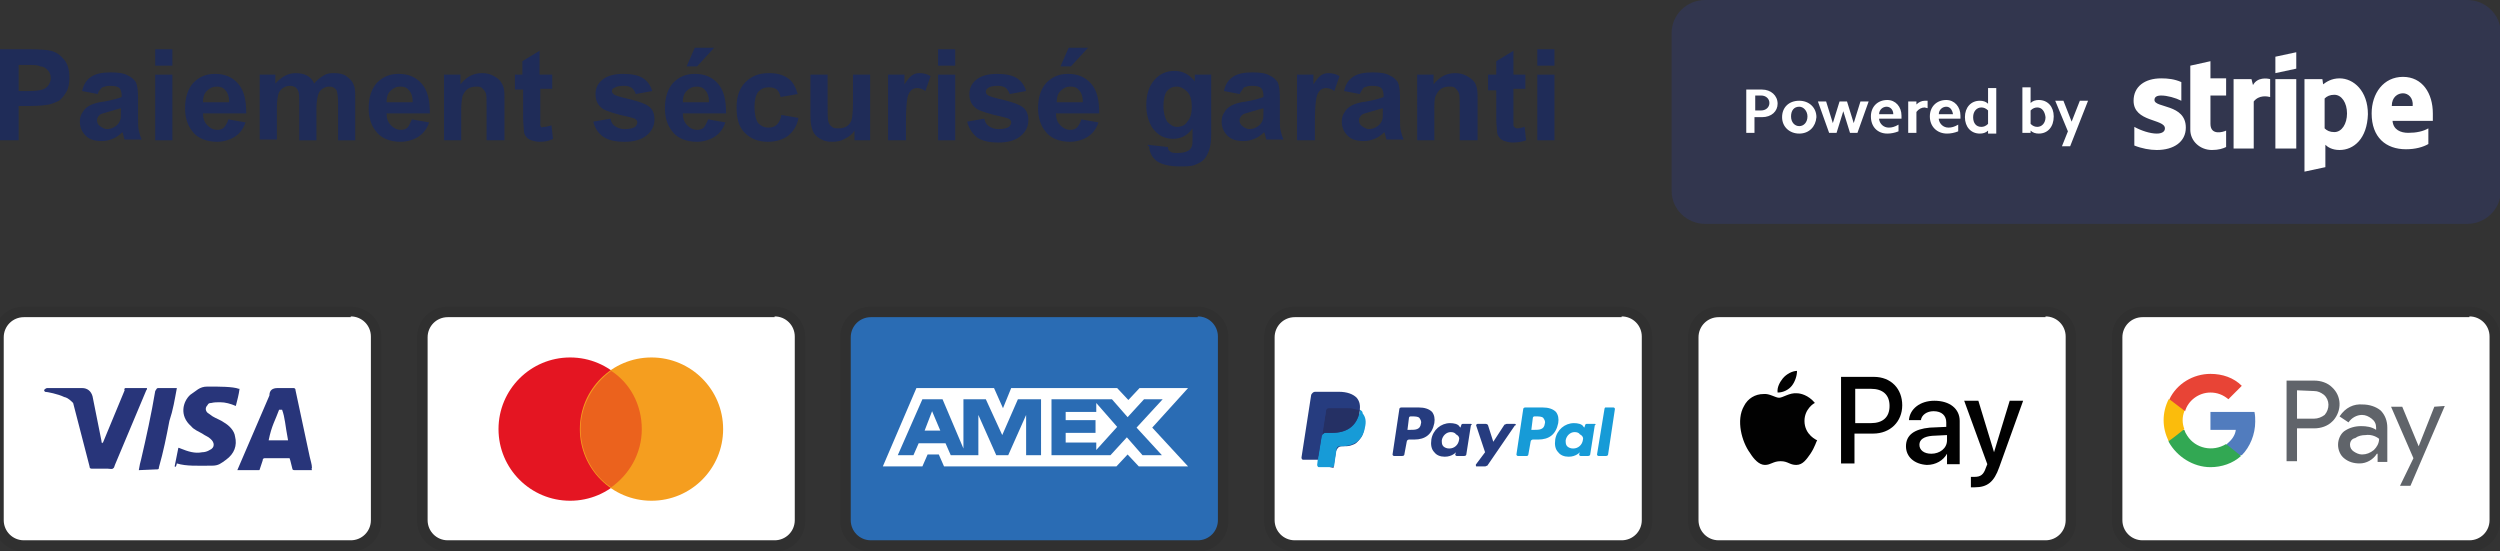 <?xml version="1.0" encoding="utf-8"?>
<!-- Generator: $$$/GeneralStr/196=Adobe Illustrator 27.6.0, SVG Export Plug-In . SVG Version: 6.00 Build 0)  -->
<svg version="1.1" id="Calque_1" xmlns="http://www.w3.org/2000/svg" xmlns:xlink="http://www.w3.org/1999/xlink" x="0px" y="0px"
	 viewBox="0 0 335 73.9" style="enable-background:new 0 0 335 73.9;" xml:space="preserve">
<rect x="0" y="0" width="335" height="73.9" fill="#333333" stroke="none"/>
<style type="text/css">
	.st0{fill-rule:evenodd;clip-rule:evenodd;fill:#32364E;}
	.st1{fill-rule:evenodd;clip-rule:evenodd;fill:#FFFFFF;}
	.st2{fill:#1F2C58;}
	.st3{opacity:7.000000e-02;fill:#010101;enable-background:new    ;}
	.st4{fill:#FFFFFF;}
	.st5{fill:#E41522;}
	.st6{fill:#F59E1F;}
	.st7{fill:#EB621D;}
	.st8{fill:#263C7F;}
	.st9{fill:#179BD7;}
	.st10{fill:#253064;}
	.st11{fill:#28357A;}
	.st12{fill:#010101;}
	.st13{fill:#60646A;}
	.st14{fill:#517CBE;}
	.st15{fill:#32A853;}
	.st16{fill:#FBBC0C;}
	.st17{fill:#E84436;}
	.st18{fill:#2A6CB4;}
</style>
<path class="st0" d="M228.5,0h102.1c2.5,0,4.5,2,4.5,4.4v21.2c0,2.4-2,4.4-4.5,4.4H228.5c-2.5,0-4.5-2-4.5-4.4V4.4
	C224,2,226,0,228.5,0z"/>
<path class="st1" d="M277.4,19.6h-1.1l0.8-2l-1.7-4.1h1.1l1.1,2.8l1.1-2.8h1.1L277.4,19.6z M273.2,17.9c-0.4,0-0.8-0.1-1.1-0.4v0.3
	H271v-6.1h1.1v2.1c0.3-0.3,0.7-0.4,1.1-0.4c1.2,0,2,0.9,2,2.2C275.2,17,274.4,17.9,273.2,17.9z M273,14.4c-0.3,0-0.6,0.1-0.9,0.4
	v1.8c0.3,0.3,0.6,0.4,0.9,0.4c0.6,0,1.1-0.5,1.1-1.3C274,14.9,273.6,14.4,273,14.4z M266.4,17.5c-0.3,0.3-0.7,0.4-1.1,0.4
	c-1.2,0-2-0.9-2-2.2c0-1.3,0.8-2.2,2-2.2c0.4,0,0.8,0.1,1.1,0.4v-2.1h1.1v6.1h-1.1V17.5z M266.4,14.8c-0.3-0.3-0.6-0.4-0.9-0.4
	c-0.6,0-1.1,0.5-1.1,1.3c0,0.8,0.4,1.3,1.1,1.3c0.3,0,0.6-0.1,0.9-0.4V14.8z M259.8,16c0.1,0.6,0.6,1.1,1.3,1.1
	c0.4,0,0.8-0.1,1.3-0.4v0.9c-0.5,0.2-1,0.3-1.5,0.3c-1.3,0-2.3-0.9-2.3-2.3c0-1.3,0.9-2.2,2.2-2.2c1.1,0,1.9,0.9,1.9,2.1
	c0,0.1,0,0.3,0,0.4H259.8z M260.8,14.3c-0.5,0-1,0.4-1,1h1.9C261.6,14.7,261.3,14.3,260.8,14.3z M256.8,15v2.8h-1.1v-4.2h1.1V14
	c0.3-0.3,0.7-0.5,1.1-0.5c0.1,0,0.2,0,0.4,0v1c-0.1,0-0.3-0.1-0.4-0.1C257.5,14.4,257.1,14.6,256.8,15z M251.8,16
	c0.1,0.6,0.6,1.1,1.3,1.1c0.4,0,0.8-0.1,1.3-0.4v0.9c-0.5,0.2-1,0.3-1.5,0.3c-1.3,0-2.2-0.9-2.2-2.3c0-1.3,0.9-2.2,2.2-2.2
	c1.1,0,1.9,0.9,1.9,2.1c0,0.1,0,0.3,0,0.4H251.8z M252.8,14.3c-0.5,0-1,0.4-1,1h1.9C253.7,14.7,253.3,14.3,252.8,14.3z M247.9,17.8
	l-0.9-2.9l-0.9,2.9h-1l-1.5-4.2h1.1l0.9,2.9l0.9-2.9h1l0.9,2.9l0.9-2.9h1.1l-1.5,4.2H247.9z M241.1,17.9c-1.3,0-2.3-0.9-2.3-2.2
	c0-1.3,0.9-2.2,2.3-2.2c1.3,0,2.3,0.9,2.3,2.2C243.3,17,242.4,17.9,241.1,17.9z M241.1,14.3c-0.7,0-1.1,0.5-1.1,1.3
	c0,0.8,0.5,1.3,1.1,1.3c0.6,0,1.1-0.5,1.1-1.3C242.2,14.9,241.7,14.3,241.1,14.3z M236.1,15.7h-1v2.1H234v-5.8h2.1
	c1.2,0,2.1,0.8,2.1,1.9C238.2,14.9,237.4,15.7,236.1,15.7z M236,12.8h-0.8v2h0.8c0.6,0,1.1-0.4,1.1-1
	C237.1,13.2,236.6,12.8,236,12.8z M326,16.2h-5.4c0.1,1.2,1.1,1.6,2.1,1.6c1.1,0,2-0.2,2.7-0.6v2.1c-0.7,0.4-1.7,0.7-3,0.7
	c-2.7,0-4.6-1.6-4.6-4.8c0-2.7,1.6-4.9,4.2-4.9c2.6,0,4,2.2,4,4.9C326,15.5,326,16.1,326,16.2z M322,12.5c-0.7,0-1.5,0.5-1.5,1.7
	h2.8C323.4,13.1,322.7,12.5,322,12.5z M313.5,20.1c-1,0-1.6-0.4-1.9-0.7l0,3l-2.8,0.6l0-12.4h2.4l0.1,0.7c0.4-0.3,1.1-0.8,2.2-0.8
	c1.9,0,3.8,1.7,3.8,4.8C317.2,18.6,315.4,20.1,313.5,20.1z M312.8,12.7c-0.6,0-1,0.2-1.3,0.5l0,4c0.3,0.3,0.7,0.5,1.3,0.5
	c1,0,1.7-1.1,1.7-2.5C314.5,13.8,313.8,12.7,312.8,12.7z M304.9,10.6h2.8v9.3h-2.8V10.6z M304.9,7.6l2.8-0.6v2.2l-2.8,0.6V7.6z
	 M302,13.6v6.3h-2.7v-9.3h2.4l0.2,0.8c0.6-1.1,1.9-0.9,2.3-0.8V13C303.8,12.9,302.7,12.7,302,13.6z M296.2,16.6
	c0,1.6,1.7,1.1,2.1,0.9v2.2c-0.4,0.2-1,0.4-1.9,0.4c-1.6,0-2.9-1.2-2.9-2.7l0-8.6l2.7-0.6l0,2.3h2.1v2.3h-2.1V16.6z M292.9,17.1
	c0,1.9-1.6,3-3.9,3c-0.9,0-2-0.2-3-0.6v-2.5c0.9,0.5,2.1,0.9,3,0.9c0.6,0,1.1-0.2,1.1-0.7c0-1.3-4.2-0.8-4.2-3.7c0-1.9,1.5-3,3.7-3
	c0.9,0,1.8,0.1,2.7,0.5v2.5c-0.8-0.4-1.9-0.7-2.7-0.7c-0.6,0-0.9,0.2-0.9,0.6C288.7,14.5,292.9,13.9,292.9,17.1z"/>
<g>
	<path class="st2" d="M0,18.8V6.6h3.9c1.5,0,2.5,0.1,2.9,0.2C7.6,7,8.1,7.4,8.6,8c0.5,0.6,0.7,1.4,0.7,2.4c0,0.7-0.1,1.4-0.4,1.9
		s-0.6,0.9-1,1.2C7.5,13.7,7,13.9,6.6,14c-0.6,0.1-1.4,0.2-2.5,0.2H2.5v4.6H0z M2.5,8.7v3.5h1.3c1,0,1.6-0.1,1.9-0.2
		s0.6-0.3,0.8-0.6c0.2-0.3,0.3-0.6,0.3-0.9c0-0.4-0.1-0.8-0.4-1.1s-0.6-0.5-1-0.5C5.1,8.7,4.5,8.7,3.6,8.7H2.5z"/>
	<path class="st2" d="M13.1,12.6l-2.1-0.4c0.2-0.9,0.6-1.5,1.2-1.9s1.4-0.6,2.6-0.6c1,0,1.8,0.1,2.3,0.4c0.5,0.2,0.9,0.6,1.1,0.9
		c0.2,0.4,0.3,1.1,0.3,2.1l0,2.7c0,0.8,0,1.3,0.1,1.7c0.1,0.4,0.2,0.8,0.4,1.2h-2.3c-0.1-0.2-0.1-0.4-0.2-0.7c0-0.1-0.1-0.2-0.1-0.3
		c-0.4,0.4-0.8,0.7-1.3,0.9c-0.5,0.2-0.9,0.3-1.5,0.3c-0.9,0-1.6-0.2-2.1-0.7c-0.5-0.5-0.8-1.1-0.8-1.9c0-0.5,0.1-0.9,0.4-1.3
		c0.2-0.4,0.6-0.7,1-0.9c0.4-0.2,1-0.4,1.9-0.5c1.1-0.2,1.8-0.4,2.3-0.6v-0.2c0-0.4-0.1-0.8-0.3-1c-0.2-0.2-0.6-0.3-1.3-0.3
		c-0.4,0-0.7,0.1-1,0.2C13.4,12,13.2,12.2,13.1,12.6z M16.2,14.5c-0.3,0.1-0.8,0.2-1.4,0.4s-1.1,0.3-1.3,0.4
		c-0.3,0.2-0.5,0.5-0.5,0.8c0,0.3,0.1,0.6,0.4,0.8s0.6,0.4,0.9,0.4c0.4,0,0.8-0.1,1.2-0.4c0.3-0.2,0.5-0.5,0.6-0.8
		c0.1-0.2,0.1-0.6,0.1-1.1V14.5z"/>
	<path class="st2" d="M20.8,8.8V6.6h2.3v2.2H20.8z M20.8,18.8V10h2.3v8.8H20.8z"/>
	<path class="st2" d="M30.6,16l2.3,0.4c-0.3,0.9-0.8,1.5-1.4,1.9c-0.6,0.4-1.5,0.7-2.4,0.7c-1.5,0-2.7-0.5-3.4-1.5
		c-0.6-0.8-0.9-1.8-0.9-3c0-1.5,0.4-2.6,1.1-3.4c0.8-0.8,1.7-1.2,2.9-1.2c1.3,0,2.3,0.4,3.1,1.3c0.8,0.9,1.1,2.2,1.1,4h-5.8
		c0,0.7,0.2,1.2,0.6,1.6c0.4,0.4,0.8,0.6,1.3,0.6c0.4,0,0.7-0.1,0.9-0.3S30.5,16.4,30.6,16z M30.7,13.6c0-0.7-0.2-1.2-0.5-1.5
		c-0.3-0.4-0.7-0.5-1.2-0.5c-0.5,0-0.9,0.2-1.3,0.6s-0.5,0.9-0.5,1.5H30.7z"/>
	<path class="st2" d="M34.8,10h2.1v1.2c0.8-0.9,1.7-1.4,2.7-1.4c0.6,0,1.1,0.1,1.5,0.3s0.8,0.6,1,1.1c0.4-0.5,0.8-0.8,1.3-1.1
		s0.9-0.3,1.4-0.3c0.6,0,1.2,0.1,1.6,0.4c0.4,0.3,0.8,0.6,1,1.2c0.2,0.4,0.2,1,0.2,1.8v5.6h-2.3v-5c0-0.9-0.1-1.4-0.2-1.7
		c-0.2-0.3-0.5-0.5-1-0.5c-0.3,0-0.6,0.1-0.9,0.3s-0.5,0.5-0.6,0.9c-0.1,0.4-0.2,1-0.2,1.8v4.2h-2.3v-4.8c0-0.9,0-1.4-0.1-1.7
		s-0.2-0.4-0.4-0.6c-0.2-0.1-0.4-0.2-0.7-0.2c-0.4,0-0.7,0.1-1,0.3s-0.5,0.5-0.6,0.8c-0.1,0.4-0.2,1-0.2,1.8v4.3h-2.3V10z"/>
	<path class="st2" d="M55.2,16l2.3,0.4c-0.3,0.9-0.8,1.5-1.4,1.9c-0.6,0.4-1.5,0.7-2.4,0.7c-1.5,0-2.7-0.5-3.4-1.5
		c-0.6-0.8-0.9-1.8-0.9-3c0-1.5,0.4-2.6,1.1-3.4c0.8-0.8,1.7-1.2,2.9-1.2c1.3,0,2.3,0.4,3.1,1.3c0.8,0.9,1.1,2.2,1.1,4h-5.8
		c0,0.7,0.2,1.2,0.6,1.6c0.4,0.4,0.8,0.6,1.3,0.6c0.4,0,0.7-0.1,0.9-0.3S55,16.4,55.2,16z M55.3,13.6c0-0.7-0.2-1.2-0.5-1.5
		c-0.3-0.4-0.7-0.5-1.2-0.5c-0.5,0-0.9,0.2-1.3,0.6s-0.5,0.9-0.5,1.5H55.3z"/>
	<path class="st2" d="M67.5,18.8h-2.3v-4.5c0-1,0-1.6-0.1-1.8c-0.1-0.3-0.3-0.5-0.5-0.7c-0.2-0.2-0.5-0.2-0.8-0.2
		c-0.4,0-0.8,0.1-1.1,0.3s-0.5,0.5-0.7,0.9c-0.1,0.4-0.2,1-0.2,2v4h-2.3V10h2.2v1.3c0.8-1,1.7-1.5,2.9-1.5c0.5,0,1,0.1,1.4,0.3
		c0.4,0.2,0.7,0.4,1,0.7c0.2,0.3,0.4,0.6,0.5,1c0.1,0.4,0.1,0.9,0.1,1.6V18.8z"/>
	<path class="st2" d="M74,10v1.9h-1.6v3.6c0,0.7,0,1.1,0,1.3c0,0.1,0.1,0.2,0.2,0.3C72.7,17,72.9,17,73,17c0.2,0,0.5-0.1,0.9-0.2
		l0.2,1.8C73.6,18.9,73,19,72.3,19c-0.4,0-0.8-0.1-1.1-0.2c-0.3-0.1-0.6-0.3-0.7-0.5c-0.2-0.2-0.3-0.5-0.3-0.9
		c0-0.3-0.1-0.8-0.1-1.6v-3.8h-1.1V10H70V8.2l2.3-1.4V10H74z"/>
	<path class="st2" d="M79.5,16.3l2.3-0.4c0.1,0.5,0.3,0.8,0.6,1c0.3,0.2,0.7,0.4,1.3,0.4c0.6,0,1.1-0.1,1.4-0.3
		c0.2-0.2,0.3-0.4,0.3-0.6c0-0.2-0.1-0.3-0.2-0.4c-0.1-0.1-0.4-0.2-0.8-0.3c-1.9-0.4-3.1-0.8-3.6-1.1c-0.7-0.5-1-1.1-1-2
		c0-0.8,0.3-1.4,0.9-1.9s1.5-0.8,2.8-0.8c1.2,0,2.1,0.2,2.7,0.6s1,1,1.2,1.7l-2.2,0.4c-0.1-0.3-0.3-0.6-0.5-0.8
		c-0.3-0.2-0.6-0.3-1.1-0.3c-0.6,0-1.1,0.1-1.3,0.3C82.1,11.8,82,12,82,12.2c0,0.2,0.1,0.3,0.2,0.4c0.2,0.2,0.9,0.4,2.2,0.7
		c1.2,0.3,2.1,0.6,2.6,1c0.5,0.4,0.7,1,0.7,1.7c0,0.8-0.3,1.5-1,2.1S85,19,83.7,19c-1.2,0-2.2-0.2-2.9-0.7
		C80.1,17.8,79.7,17.1,79.5,16.3z"/>
	<path class="st2" d="M94.9,16l2.3,0.4c-0.3,0.9-0.8,1.5-1.4,1.9c-0.6,0.4-1.5,0.7-2.4,0.7c-1.5,0-2.7-0.5-3.4-1.5
		c-0.6-0.8-0.9-1.8-0.9-3c0-1.5,0.4-2.6,1.1-3.4c0.8-0.8,1.7-1.2,2.9-1.2c1.3,0,2.3,0.4,3.1,1.3c0.8,0.9,1.1,2.2,1.1,4h-5.8
		c0,0.7,0.2,1.2,0.6,1.6c0.4,0.4,0.8,0.6,1.3,0.6c0.4,0,0.7-0.1,0.9-0.3S94.7,16.4,94.9,16z M95,13.6c0-0.7-0.2-1.2-0.5-1.5
		c-0.3-0.4-0.7-0.5-1.2-0.5c-0.5,0-0.9,0.2-1.3,0.6s-0.5,0.9-0.5,1.5H95z M92,8.9l1.1-2.5h2.6l-2.3,2.5H92z"/>
	<path class="st2" d="M106.9,12.6l-2.3,0.4c-0.1-0.5-0.3-0.8-0.5-1c-0.3-0.2-0.6-0.3-1.1-0.3c-0.6,0-1,0.2-1.4,0.6
		c-0.3,0.4-0.5,1.1-0.5,2c0,1,0.2,1.8,0.5,2.2c0.4,0.4,0.8,0.6,1.4,0.6c0.4,0,0.8-0.1,1.1-0.4c0.3-0.3,0.5-0.7,0.6-1.3l2.3,0.4
		c-0.2,1.1-0.7,1.8-1.4,2.4c-0.7,0.5-1.6,0.8-2.7,0.8c-1.3,0-2.3-0.4-3.1-1.2c-0.8-0.8-1.1-1.9-1.1-3.4c0-1.5,0.4-2.6,1.2-3.4
		c0.8-0.8,1.8-1.2,3.1-1.2c1.1,0,1.9,0.2,2.6,0.7C106.2,10.9,106.6,11.6,106.9,12.6z"/>
	<path class="st2" d="M114.5,18.8v-1.3c-0.3,0.5-0.7,0.8-1.3,1.1c-0.5,0.3-1.1,0.4-1.7,0.4c-0.6,0-1.1-0.1-1.6-0.4
		c-0.5-0.3-0.8-0.6-1-1.1s-0.3-1.1-0.3-2V10h2.3V14c0,1.2,0,2,0.1,2.3c0.1,0.3,0.2,0.5,0.5,0.7c0.2,0.2,0.5,0.2,0.9,0.2
		c0.4,0,0.8-0.1,1.1-0.3c0.3-0.2,0.5-0.5,0.6-0.8c0.1-0.3,0.2-1.1,0.2-2.4V10h2.3v8.8H114.5z"/>
	<path class="st2" d="M121.3,18.8h-2.3V10h2.2v1.3c0.4-0.6,0.7-1,1-1.2c0.3-0.2,0.6-0.3,1-0.3c0.5,0,1,0.1,1.5,0.4l-0.7,2
		c-0.4-0.3-0.8-0.4-1.1-0.4c-0.3,0-0.6,0.1-0.8,0.3c-0.2,0.2-0.4,0.5-0.5,1c-0.1,0.5-0.2,1.5-0.2,3V18.8z"/>
	<path class="st2" d="M125.7,8.8V6.6h2.3v2.2H125.7z M125.7,18.8V10h2.3v8.8H125.7z"/>
	<path class="st2" d="M129.6,16.3l2.3-0.4c0.1,0.5,0.3,0.8,0.6,1c0.3,0.2,0.7,0.4,1.3,0.4c0.6,0,1.1-0.1,1.4-0.3
		c0.2-0.2,0.3-0.4,0.3-0.6c0-0.2-0.1-0.3-0.2-0.4c-0.1-0.1-0.4-0.2-0.8-0.3c-1.9-0.4-3.1-0.8-3.6-1.1c-0.7-0.5-1-1.1-1-2
		c0-0.8,0.3-1.4,0.9-1.9s1.5-0.8,2.8-0.8c1.2,0,2.1,0.2,2.7,0.6s1,1,1.2,1.7l-2.2,0.4c-0.1-0.3-0.3-0.6-0.5-0.8
		c-0.3-0.2-0.6-0.3-1.1-0.3c-0.6,0-1.1,0.1-1.3,0.3c-0.2,0.1-0.3,0.3-0.3,0.5c0,0.2,0.1,0.3,0.2,0.4c0.2,0.2,0.9,0.4,2.2,0.7
		c1.2,0.3,2.1,0.6,2.6,1c0.5,0.4,0.7,1,0.7,1.7c0,0.8-0.3,1.5-1,2.1s-1.7,0.9-3,0.9c-1.2,0-2.2-0.2-2.9-0.7
		C130.2,17.8,129.8,17.1,129.6,16.3z"/>
	<path class="st2" d="M144.9,16l2.3,0.4c-0.3,0.9-0.8,1.5-1.4,1.9c-0.6,0.4-1.5,0.7-2.4,0.7c-1.5,0-2.7-0.5-3.4-1.5
		c-0.6-0.8-0.9-1.8-0.9-3c0-1.5,0.4-2.6,1.1-3.4c0.8-0.8,1.7-1.2,2.9-1.2c1.3,0,2.3,0.4,3.1,1.3c0.8,0.9,1.1,2.2,1.1,4h-5.8
		c0,0.7,0.2,1.2,0.6,1.6c0.4,0.4,0.8,0.6,1.3,0.6c0.4,0,0.7-0.1,0.9-0.3S144.8,16.4,144.9,16z M145.1,13.6c0-0.7-0.2-1.2-0.5-1.5
		c-0.3-0.4-0.7-0.5-1.2-0.5c-0.5,0-0.9,0.2-1.3,0.6s-0.5,0.9-0.5,1.5H145.1z M142.1,8.9l1.1-2.5h2.6l-2.3,2.5H142.1z"/>
	<path class="st2" d="M153.8,19.4l2.7,0.3c0,0.3,0.1,0.5,0.3,0.6c0.2,0.2,0.6,0.2,1,0.2c0.6,0,1.1-0.1,1.4-0.3
		c0.2-0.1,0.4-0.3,0.5-0.6c0.1-0.2,0.1-0.6,0.1-1.1v-1.3c-0.7,1-1.6,1.4-2.6,1.4c-1.2,0-2.1-0.5-2.8-1.5c-0.5-0.8-0.8-1.8-0.8-3
		c0-1.5,0.4-2.6,1.1-3.4c0.7-0.8,1.6-1.2,2.7-1.2c1.1,0,2,0.5,2.7,1.4V10h2.2v7.9c0,1-0.1,1.8-0.3,2.3s-0.4,0.9-0.7,1.2
		c-0.3,0.3-0.7,0.5-1.2,0.7c-0.5,0.2-1.2,0.2-2,0.2c-1.5,0-2.6-0.3-3.2-0.8c-0.6-0.5-0.9-1.2-0.9-1.9
		C153.8,19.6,153.8,19.5,153.8,19.4z M155.9,14.2c0,0.9,0.2,1.6,0.5,2.1c0.4,0.4,0.8,0.7,1.3,0.7c0.6,0,1.1-0.2,1.4-0.7
		c0.4-0.4,0.6-1.1,0.6-2c0-0.9-0.2-1.6-0.6-2s-0.9-0.7-1.4-0.7c-0.6,0-1,0.2-1.4,0.7C156.1,12.6,155.9,13.3,155.9,14.2z"/>
	<path class="st2" d="M166.1,12.6l-2.1-0.4c0.2-0.9,0.6-1.5,1.2-1.9s1.4-0.6,2.6-0.6c1,0,1.8,0.1,2.3,0.4c0.5,0.2,0.9,0.6,1.1,0.9
		c0.2,0.4,0.3,1.1,0.3,2.1l0,2.7c0,0.8,0,1.3,0.1,1.7c0.1,0.4,0.2,0.8,0.4,1.2h-2.3c-0.1-0.2-0.1-0.4-0.2-0.7c0-0.1-0.1-0.2-0.1-0.3
		c-0.4,0.4-0.8,0.7-1.3,0.9c-0.5,0.2-0.9,0.3-1.5,0.3c-0.9,0-1.6-0.2-2.1-0.7c-0.5-0.5-0.8-1.1-0.8-1.9c0-0.5,0.1-0.9,0.4-1.3
		c0.2-0.4,0.6-0.7,1-0.9c0.4-0.2,1-0.4,1.9-0.5c1.1-0.2,1.8-0.4,2.3-0.6v-0.2c0-0.4-0.1-0.8-0.3-1c-0.2-0.2-0.6-0.3-1.3-0.3
		c-0.4,0-0.7,0.1-1,0.2C166.5,12,166.3,12.2,166.1,12.6z M169.3,14.5c-0.3,0.1-0.8,0.2-1.4,0.4s-1.1,0.3-1.3,0.4
		c-0.3,0.2-0.5,0.5-0.5,0.8c0,0.3,0.1,0.6,0.4,0.8c0.2,0.2,0.6,0.4,0.9,0.4c0.4,0,0.8-0.1,1.2-0.4c0.3-0.2,0.5-0.5,0.6-0.8
		c0.1-0.2,0.1-0.6,0.1-1.1V14.5z"/>
	<path class="st2" d="M176.1,18.8h-2.3V10h2.2v1.3c0.4-0.6,0.7-1,1-1.2s0.6-0.3,1-0.3c0.5,0,1,0.1,1.5,0.4l-0.7,2
		c-0.4-0.3-0.8-0.4-1.1-0.4c-0.3,0-0.6,0.1-0.8,0.3c-0.2,0.2-0.4,0.5-0.5,1s-0.2,1.5-0.2,3V18.8z"/>
	<path class="st2" d="M182.2,12.6l-2.1-0.4c0.2-0.9,0.6-1.5,1.2-1.9s1.4-0.6,2.6-0.6c1,0,1.8,0.1,2.3,0.4c0.5,0.2,0.9,0.6,1.1,0.9
		c0.2,0.4,0.3,1.1,0.3,2.1l0,2.7c0,0.8,0,1.3,0.1,1.7c0.1,0.4,0.2,0.8,0.4,1.2h-2.3c-0.1-0.2-0.1-0.4-0.2-0.7c0-0.1-0.1-0.2-0.1-0.3
		c-0.4,0.4-0.8,0.7-1.3,0.9c-0.5,0.2-0.9,0.3-1.5,0.3c-0.9,0-1.6-0.2-2.1-0.7c-0.5-0.5-0.8-1.1-0.8-1.9c0-0.5,0.1-0.9,0.4-1.3
		c0.2-0.4,0.6-0.7,1-0.9c0.4-0.2,1-0.4,1.9-0.5c1.1-0.2,1.8-0.4,2.3-0.6v-0.2c0-0.4-0.1-0.8-0.3-1c-0.2-0.2-0.6-0.3-1.3-0.3
		c-0.4,0-0.7,0.1-1,0.2C182.5,12,182.4,12.2,182.2,12.6z M185.3,14.5c-0.3,0.1-0.8,0.2-1.4,0.4s-1.1,0.3-1.3,0.4
		c-0.3,0.2-0.5,0.5-0.5,0.8c0,0.3,0.1,0.6,0.4,0.8s0.6,0.4,0.9,0.4c0.4,0,0.8-0.1,1.2-0.4c0.3-0.2,0.5-0.5,0.6-0.8
		c0.1-0.2,0.1-0.6,0.1-1.1V14.5z"/>
	<path class="st2" d="M197.9,18.8h-2.3v-4.5c0-1,0-1.6-0.1-1.8c-0.1-0.3-0.3-0.5-0.5-0.7c-0.2-0.2-0.5-0.2-0.8-0.2
		c-0.4,0-0.8,0.1-1.1,0.3c-0.3,0.2-0.5,0.5-0.7,0.9s-0.2,1-0.2,2v4h-2.3V10h2.2v1.3c0.8-1,1.7-1.5,2.9-1.5c0.5,0,1,0.1,1.4,0.3
		c0.4,0.2,0.7,0.4,1,0.7s0.4,0.6,0.5,1s0.1,0.9,0.1,1.6V18.8z"/>
	<path class="st2" d="M204.4,10v1.9h-1.6v3.6c0,0.7,0,1.1,0,1.3c0,0.1,0.1,0.2,0.2,0.3c0.1,0.1,0.2,0.1,0.4,0.1
		c0.2,0,0.5-0.1,0.9-0.2l0.2,1.8c-0.5,0.2-1.2,0.3-1.8,0.3c-0.4,0-0.8-0.1-1.1-0.2c-0.3-0.1-0.6-0.3-0.7-0.5
		c-0.2-0.2-0.3-0.5-0.3-0.9c0-0.3-0.1-0.8-0.1-1.6v-3.8h-1.1V10h1.1V8.2l2.3-1.4V10H204.4z"/>
	<path class="st2" d="M206,8.8V6.6h2.3v2.2H206z M206,18.8V10h2.3v8.8H206z"/>
</g>
<g>
	<path class="st3" d="M103.8,41.1H60c-2.3,0-4.1,1.8-4.1,4.1v24.6c0,2.3,1.9,4.1,4.1,4.1h43.8c2.3,0,4.1-1.8,4.1-4.1V45.2
		C107.9,42.8,105.9,41.1,103.8,41.1z"/>
	<path class="st4" d="M103.8,42.4c1.5,0,2.7,1.2,2.7,2.7v24.6c0,1.5-1.2,2.7-2.7,2.7H60c-1.5,0-2.7-1.2-2.7-2.7V45.2
		c0-1.5,1.2-2.7,2.7-2.7H103.8"/>
	<circle class="st5" cx="76.4" cy="57.5" r="9.6"/>
	<circle class="st6" cx="87.3" cy="57.5" r="9.6"/>
	<path class="st7" d="M86,57.5c0-3.3-1.6-6.2-4.1-7.8c-2.5,1.8-4.1,4.7-4.1,7.8s1.6,6.2,4.1,7.8C84.3,63.6,86,60.8,86,57.5z"/>
	<path class="st3" d="M217.3,41.1h-43.8c-2.3,0-4.1,1.8-4.1,4.1v24.6c0,2.3,1.9,4.1,4.1,4.1h43.8c2.3,0,4.1-1.8,4.1-4.1V45.2
		C221.4,42.8,219.5,41.1,217.3,41.1z"/>
	<path class="st4" d="M217.3,42.4c1.5,0,2.7,1.2,2.7,2.7v24.6c0,1.5-1.2,2.7-2.7,2.7h-43.8c-1.5,0-2.7-1.2-2.7-2.7V45.2
		c0-1.5,1.2-2.7,2.7-2.7H217.3"/>
	<path class="st8" d="M190.1,54.6h-2.3c-0.2,0-0.3,0.1-0.3,0.3l-0.9,6c0,0.1,0.1,0.2,0.2,0.2h1.1c0.2,0,0.3-0.1,0.3-0.3l0.3-1.6
		c0-0.2,0.2-0.3,0.3-0.3h0.7c1.5,0,2.4-0.7,2.7-2.2c0.1-0.6,0-1.1-0.3-1.5C191.5,54.8,190.9,54.6,190.1,54.6L190.1,54.6z
		 M190.4,56.8c-0.1,0.8-0.8,0.8-1.4,0.8h-0.4l0.2-1.6c0-0.1,0.1-0.2,0.2-0.2h0.2c0.4,0,0.8,0,1,0.2
		C190.4,56.3,190.5,56.5,190.4,56.8z M197.1,56.8H196c-0.1,0-0.2,0.1-0.2,0.2l-0.1,0.3l-0.1-0.1c-0.2-0.4-0.8-0.5-1.3-0.5
		c-1.2,0-2.3,0.9-2.5,2.2c-0.1,0.7,0,1.3,0.4,1.7c0.3,0.4,0.8,0.6,1.4,0.6c1,0,1.5-0.6,1.5-0.6l-0.1,0.3c0,0.1,0.1,0.2,0.2,0.2h1
		c0.2,0,0.3-0.1,0.3-0.3l0.6-3.8C197.3,56.9,197.2,56.8,197.1,56.8L197.1,56.8C197.1,56.8,197.1,56.8,197.1,56.8z M195.5,59
		c-0.1,0.6-0.6,1.1-1.3,1.1c-0.3,0-0.6-0.1-0.8-0.3c-0.2-0.2-0.2-0.5-0.2-0.8c0.1-0.6,0.6-1.1,1.2-1.1c0.3,0,0.6,0.1,0.7,0.3
		C195.5,58.4,195.6,58.7,195.5,59L195.5,59L195.5,59z M203,56.8h-1.1c-0.1,0-0.2,0.1-0.3,0.1l-1.5,2.3l-0.7-2.2
		c0-0.1-0.2-0.2-0.3-0.2H198c-0.1,0-0.2,0.1-0.2,0.2V57l1.2,3.6l-1.2,1.6c-0.1,0.1,0,0.2,0,0.3c0,0,0.1,0,0.1,0h1.1
		c0.1,0,0.2-0.1,0.3-0.1l3.7-5.4C203.2,57,203.2,56.9,203,56.8C203.1,56.8,203,56.8,203,56.8L203,56.8z"/>
	<path class="st9" d="M206.7,54.6h-2.3c-0.2,0-0.3,0.1-0.3,0.3l-0.9,6c0,0.1,0.1,0.2,0.2,0.2h1.2c0.1,0,0.2-0.1,0.2-0.2l0.3-1.7
		c0-0.2,0.2-0.3,0.3-0.3h0.7c1.5,0,2.4-0.7,2.7-2.2c0.1-0.6,0-1.1-0.3-1.5C208.1,54.8,207.5,54.6,206.7,54.6L206.7,54.6z M207,56.8
		c-0.1,0.8-0.8,0.8-1.4,0.8h-0.4l0.2-1.6c0-0.1,0.1-0.2,0.2-0.2h0.2c0.4,0,0.8,0,1,0.2C207,56.3,207.1,56.5,207,56.8z M213.7,56.8
		h-1.1c-0.1,0-0.2,0.1-0.2,0.2l-0.1,0.3l-0.1-0.1c-0.2-0.4-0.8-0.5-1.3-0.5c-1.2,0-2.3,0.9-2.5,2.2c-0.1,0.7,0,1.3,0.4,1.7
		c0.3,0.4,0.8,0.6,1.4,0.6c1,0,1.5-0.6,1.5-0.6l-0.1,0.3c0,0.1,0.1,0.2,0.2,0.2h1c0.2,0,0.3-0.1,0.3-0.3l0.6-3.8
		C213.9,56.9,213.8,56.8,213.7,56.8L213.7,56.8L213.7,56.8L213.7,56.8z M212.1,59c-0.1,0.6-0.6,1.1-1.3,1.1c-0.3,0-0.6-0.1-0.8-0.3
		c-0.2-0.2-0.2-0.5-0.2-0.8c0.1-0.6,0.6-1.1,1.2-1.1c0.3,0,0.6,0.1,0.7,0.3C212.1,58.4,212.2,58.7,212.1,59L212.1,59L212.1,59z
		 M215,54.8l-1,6.1c0,0.1,0.1,0.2,0.2,0.2h1c0.2,0,0.3-0.1,0.3-0.3l0.9-6c0-0.1-0.1-0.2-0.2-0.2h-1.1C215.1,54.6,215,54.7,215,54.8
		L215,54.8L215,54.8z"/>
	<path class="st8" d="M176.9,62.3l0.2-1.1h-2.3l1.3-8.3c0,0,0.1-0.1,0.1-0.1h3.2c1.1,0,1.8,0.2,2.2,0.7c0.2,0.2,0.3,0.4,0.3,0.7
		c0.1,0.2,0.1,0.5,0,0.9v0.3l0.2,0.1c0.1,0.1,0.3,0.2,0.4,0.3c0.2,0.2,0.2,0.4,0.3,0.7c0,0.3,0,0.6,0,1c-0.1,0.4-0.2,0.8-0.4,1.1
		c-0.2,0.3-0.4,0.5-0.6,0.7c-0.2,0.2-0.5,0.3-0.8,0.4c-0.3,0.1-0.7,0.1-1,0.1h-0.2c-0.2,0-0.4,0.1-0.5,0.2c-0.1,0.1-0.2,0.3-0.3,0.5
		v0.1l-0.3,2v0.1l0,0L176.9,62.3L176.9,62.3z"/>
	<path class="st9" d="M182.2,54.9c0,0,0,0.1,0,0.2c-0.4,2.2-1.9,2.9-3.7,2.9h-0.9c-0.2,0-0.4,0.2-0.5,0.4l-0.5,3l-0.1,0.9
		c0,0.1,0.1,0.3,0.2,0.3h1.7c0.2,0,0.4-0.1,0.4-0.3v-0.1l0.3-2v-0.1c0.1-0.2,0.2-0.3,0.4-0.3h0.2c1.6,0,2.9-0.7,3.2-2.5
		c0.2-0.8,0.1-1.4-0.3-1.9C182.6,55.1,182.4,55,182.2,54.9L182.2,54.9L182.2,54.9z"/>
	<path class="st10" d="M181.8,54.8c-0.1,0-0.3-0.1-0.4-0.1c-0.3,0-0.5-0.1-0.8-0.1h-2.5c-0.2,0-0.4,0.1-0.4,0.3l-0.5,3.4v0.1
		c0-0.2,0.2-0.4,0.4-0.4h0.9c1.8,0,3.3-0.8,3.7-2.9c0-0.1,0-0.1,0-0.2C182.1,54.9,182,54.8,181.8,54.8
		C181.9,54.8,181.8,54.8,181.8,54.8z"/>
	<path class="st8" d="M177.7,55c0-0.2,0.2-0.3,0.4-0.3h2.5c0.3,0,0.6,0,0.8,0.1c0.2,0,0.3,0.1,0.5,0.1c0.1,0,0.2,0.1,0.3,0.2
		c0.1-0.8,0-1.3-0.4-1.8c-0.5-0.5-1.3-0.8-2.4-0.8h-3.2c-0.2,0-0.4,0.2-0.5,0.4l-1.3,8.4c0,0.2,0.1,0.3,0.2,0.3h2l0.5-3.1L177.7,55
		L177.7,55L177.7,55z"/>
	<path class="st3" d="M47,41.1H3.2c-2.3,0-4.1,1.8-4.1,4.1v24.6c0,2.3,1.9,4.1,4.1,4.1H47c2.3,0,4.1-1.8,4.1-4.1V45.2
		C51.1,42.8,49.1,41.1,47,41.1z"/>
	<path class="st4" d="M47,42.4c1.5,0,2.7,1.2,2.7,2.7v24.6c0,1.5-1.2,2.7-2.7,2.7H3.2c-1.5,0-2.7-1.2-2.7-2.7V45.2
		c0-1.5,1.2-2.7,2.7-2.7H47"/>
	<path class="st11" d="M37.8,54.9h-0.4c-0.5,1.4-1,2.1-1.4,4.1h2.6C38.2,56.9,38.2,56,37.8,54.9z M41.8,63h-2.3
		c-0.1,0-0.2,0-0.3-0.1l-0.3-1.2l-0.1-0.3h-3.3c-0.1,0-0.3,0-0.3,0.3l-0.4,1.2c0,0.1-0.1,0.1-0.1,0.1h-2.9l0.3-0.7l4-9.3
		c0-0.7,0.4-1,1.1-1h2.1c0.1,0,0.3,0,0.3,0.3l1.9,8.9c0.1,0.5,0.3,1,0.3,1.5C41.7,62.8,41.8,62.9,41.8,63z M23.4,62.5l0.5-2.5
		c0.1,0,0.3,0.1,0.3,0.1c1,0.4,1.9,0.7,2.9,0.5c0.3,0,0.7-0.1,1-0.3c0.7-0.3,0.7-1,0.1-1.5c-0.3-0.3-0.7-0.4-1.1-0.7
		c-0.5-0.3-1.1-0.5-1.5-1c-1.6-1.4-1.1-3.3-0.1-4.2c0.8-0.5,1.2-1.1,2.3-1.1c1.6,0,3.4,0,4.2,0.3h0.1c-0.1,0.8-0.3,1.5-0.5,2.3
		c-0.7-0.3-1.4-0.5-2.1-0.5c-0.4,0-0.8,0-1.2,0.1c-0.3,0-0.4,0.1-0.5,0.3c-0.3,0.3-0.3,0.7,0,1l0.7,0.5c0.5,0.3,1.1,0.5,1.5,0.8
		c0.7,0.4,1.4,1.1,1.5,1.9c0.3,1.2-0.1,2.3-1.2,3.1c-0.7,0.5-1,0.8-1.9,0.8c-1.9,0-3.4,0.1-4.7-0.3C23.6,62.6,23.5,62.6,23.4,62.5z
		 M18.6,63c0.1-0.6,0.2-1.1,0.3-1.4c0.7-3,1.4-6.2,1.9-9.2C21,52.1,21,52,21.2,52h2.5c-0.3,1.6-0.5,2.9-1,4.4
		c-0.4,2.1-0.8,4.1-1.4,6.2c0,0.3-0.1,0.3-0.4,0.3 M5.9,52.3c0-0.1,0.3-0.3,0.4-0.3H11c0.7,0,1.2,0.4,1.4,1.1l1.2,6
		c0,0.1,0,0.2,0.1,0.3c0-0.1,0.1-0.1,0.1-0.1l2.9-7c-0.1-0.1,0-0.3,0.1-0.3h2.9c0,0.1,0,0.2-0.1,0.3l-4.2,10
		c-0.1,0.3-0.1,0.4-0.3,0.5c-0.1,0.1-0.4,0-0.7,0h-2.1c-0.1,0-0.3,0-0.3-0.3l-2.2-8.5c-0.3-0.3-0.7-0.7-1.2-0.8
		c-0.8-0.4-2.3-0.7-2.6-0.7C6.1,52.6,5.9,52.3,5.9,52.3z"/>
	<path class="st3" d="M274.1,41.1h-43.8c-2.3,0-4.1,1.8-4.1,4.1v24.6c0,2.3,1.9,4.1,4.1,4.1h43.8c2.3,0,4.1-1.8,4.1-4.1V45.2
		C278.2,42.8,276.3,41.1,274.1,41.1z"/>
	<path class="st4" d="M274.1,42.4c1.5,0,2.7,1.2,2.7,2.7v24.6c0,1.5-1.2,2.7-2.7,2.7h-43.8c-1.5,0-2.7-1.2-2.7-2.7V45.2
		c0-1.5,1.2-2.7,2.7-2.7H274.1"/>
	<path class="st12" d="M240.1,51.7c0.4-0.5,0.7-1.3,0.7-2c-0.6,0-1.4,0.4-1.9,1c-0.4,0.5-0.8,1.2-0.7,1.9
		C239,52.6,239.7,52.2,240.1,51.7"/>
	<path class="st12" d="M240.8,52.7c-1-0.1-1.9,0.6-2.4,0.6s-1.3-0.6-2.1-0.5c-1.1,0-2.1,0.6-2.6,1.6c-1.1,1.9-0.3,4.8,0.8,6.3
		c0.5,0.8,1.2,1.6,2,1.6c0.8,0,1.1-0.5,2.1-0.5c1,0,1.2,0.5,2.1,0.5c0.9,0,1.4-0.8,1.9-1.5c0.6-0.9,0.8-1.7,0.9-1.8
		c0,0-1.7-0.7-1.7-2.6c0-1.6,1.3-2.4,1.4-2.4C242.3,52.9,241.2,52.7,240.8,52.7"/>
	<path class="st12" d="M251.1,50.5c2.3,0,3.8,1.6,3.8,3.8s-1.6,3.8-3.9,3.8h-2.5v4h-1.8V50.5H251.1z M248.6,56.7h2.1
		c1.6,0,2.5-0.8,2.5-2.3c0-1.5-0.9-2.3-2.5-2.3h-2.1L248.6,56.7L248.6,56.7L248.6,56.7z"/>
	<path class="st12" d="M255.4,59.8c0-1.5,1.1-2.3,3.2-2.5l2.2-0.1v-0.6c0-0.9-0.6-1.5-1.7-1.5c-0.9,0-1.6,0.5-1.7,1.2h-1.6
		c0.1-1.5,1.5-2.6,3.4-2.6c2.1,0,3.4,1.1,3.4,2.7v5.8h-1.7v-1.4h0c-0.5,0.9-1.5,1.5-2.7,1.5C256.5,62.2,255.4,61.2,255.4,59.8
		L255.4,59.8z M260.9,59v-0.7l-2,0.1c-1.1,0.1-1.7,0.5-1.7,1.2s0.6,1.2,1.6,1.2C259.9,60.8,260.9,60.1,260.9,59
		C260.9,59,260.9,59,260.9,59z"/>
	<path class="st12" d="M264.1,65.3v-1.4c0.1,0,0.4,0,0.5,0c0.8,0,1.2-0.3,1.5-1.2l0.2-0.5l-3.1-8.5h1.9l2.1,6.9h0l2.1-6.9h1.8
		l-3.2,8.9c-0.7,2-1.6,2.7-3.3,2.7C264.7,65.3,264.2,65.3,264.1,65.3L264.1,65.3L264.1,65.3z"/>
	<path class="st3" d="M330.9,41.1h-43.8c-2.3,0-4.1,1.8-4.1,4.1v24.6c0,2.3,1.9,4.1,4.1,4.1h43.8c2.3,0,4.1-1.8,4.1-4.1V45.2
		C335,42.8,333.1,41.1,330.9,41.1z"/>
	<path class="st4" d="M330.9,42.4c1.5,0,2.7,1.2,2.7,2.7v24.6c0,1.5-1.2,2.7-2.7,2.7h-43.8c-1.5,0-2.7-1.2-2.7-2.7V45.2
		c0-1.5,1.2-2.7,2.7-2.7H330.9"/>
	<path class="st13" d="M307.8,57.4v4.4h-1.4V51h3.7c0.9,0,1.8,0.3,2.4,0.9c1.3,1.2,1.3,3.1,0.2,4.4l0,0l-0.2,0.2
		c-0.6,0.6-1.5,0.9-2.4,0.9H307.8z M307.8,52.3v3.8h2.3c0.5,0,1-0.2,1.4-0.5c0.7-0.8,0.7-2-0.1-2.7c-0.4-0.3-0.8-0.5-1.3-0.5
		L307.8,52.3z M316.6,54.2c0.9,0,1.8,0.3,2.4,0.8c0.6,0.6,0.9,1.4,0.9,2.3v4.6h-1.3v-1.1h-0.1c-0.5,0.8-1.4,1.3-2.3,1.3
		c-0.8,0-1.5-0.2-2.1-0.7c-0.5-0.4-0.8-1.1-0.8-1.8c0-0.7,0.3-1.4,0.8-1.8c0.7-0.5,1.5-0.7,2.3-0.7c0.7,0,1.4,0.1,2,0.5v-0.3
		c0-0.5-0.2-0.9-0.6-1.2c-0.4-0.3-0.8-0.5-1.3-0.5c-0.7,0-1.4,0.4-1.8,1l-1.2-0.8C314.3,54.6,315.4,54.1,316.6,54.2L316.6,54.2z
		 M314.9,59.6c0,0.4,0.2,0.7,0.5,0.9c0.3,0.2,0.7,0.4,1.1,0.4c0.6,0,1.1-0.2,1.6-0.6c0.4-0.4,0.7-0.9,0.7-1.5
		c-0.5-0.4-1.2-0.6-1.8-0.5c-0.5,0-1,0.1-1.4,0.4C315.1,58.8,314.9,59.2,314.9,59.6L314.9,59.6z M327.6,54.4l-4.6,10.7h-1.4l1.8-3.7
		l-3-6.9h1.5l2.2,5.3l2.1-5.3L327.6,54.4L327.6,54.4z"/>
	<path class="st14" d="M302.2,56.5c0-0.4,0-0.8-0.1-1.3h-5.9v2.4h3.4c-0.1,0.8-0.6,1.4-1.2,1.9V61h2
		C301.5,59.9,302.2,58.2,302.2,56.5L302.2,56.5z"/>
	<path class="st15" d="M296.2,62.6c1.5,0,3-0.5,4.1-1.5l-2-1.6c-1.8,1.1-4.1,0.6-5.2-1.1c-0.2-0.3-0.3-0.5-0.4-0.8h-2.1v1.6
		C291.7,61.2,293.9,62.6,296.2,62.6z"/>
	<path class="st16" d="M292.7,57.5c-0.3-0.8-0.3-1.6,0-2.4v-1.6h-2.1c-0.9,1.8-0.9,3.8,0,5.6C290.7,59.1,292.7,57.5,292.7,57.5z"/>
	<path class="st17" d="M296.2,52.6c0.9,0,1.7,0.3,2.4,0.9l1.8-1.8c-1.1-1.1-2.6-1.6-4.2-1.6c-2.3,0-4.5,1.3-5.5,3.4l2.1,1.6
		C293.2,53.7,294.6,52.6,296.2,52.6L296.2,52.6z"/>
	<path class="st3" d="M160.5,41.1h-43.8c-2.3,0-4.1,1.8-4.1,4.1v24.6c0,2.3,1.9,4.1,4.1,4.1h43.8c2.3,0,4.1-1.8,4.1-4.1V45.2
		C164.6,42.8,162.7,41.1,160.5,41.1z"/>
	<path class="st18" d="M160.5,42.4c1.5,0,2.7,1.2,2.7,2.7v24.6c0,1.5-1.2,2.7-2.7,2.7h-43.8c-1.5,0-2.7-1.2-2.7-2.7V45.2
		c0-1.5,1.2-2.7,2.7-2.7H160.5"/>
	<path class="st4" d="M124.9,55.1l1.1,2.6h-2.1C123.9,57.7,124.9,55.1,124.9,55.1z M146.9,55.2h-4.1v1.1h4V58h-4v1.3h4.1v1l2.8-3.1
		l-2.8-3.2L146.9,55.2L146.9,55.2L146.9,55.2z M127.7,52h5.5l1.2,2.7l1.1-2.7h14.2l1.5,1.6l1.5-1.6h6.5l-4.8,5.3l4.8,5.2h-6.6
		l-1.5-1.6l-1.5,1.6h-23.1l-0.7-1.6h-1.5l-0.7,1.6h-5.3l4.5-10.5C122.6,52,127.7,52,127.7,52z M139.5,53.5h-3.1l-2.1,4.8l-2.2-4.8
		h-3v6.6l-2.8-6.6h-2.7l-3.3,7.5h2.1l0.7-1.6h3.6l0.7,1.6h3.7v-5.4l2.4,5.4h1.6l2.4-5.4V61h2L139.5,53.5L139.5,53.5z M152.3,57.3
		l3.5-3.8h-2.5l-2.2,2.4l-2.1-2.4h-8.1V61h7.9l2.2-2.4l2.1,2.4h2.6L152.3,57.3L152.3,57.3L152.3,57.3z"/>
</g>
</svg>
